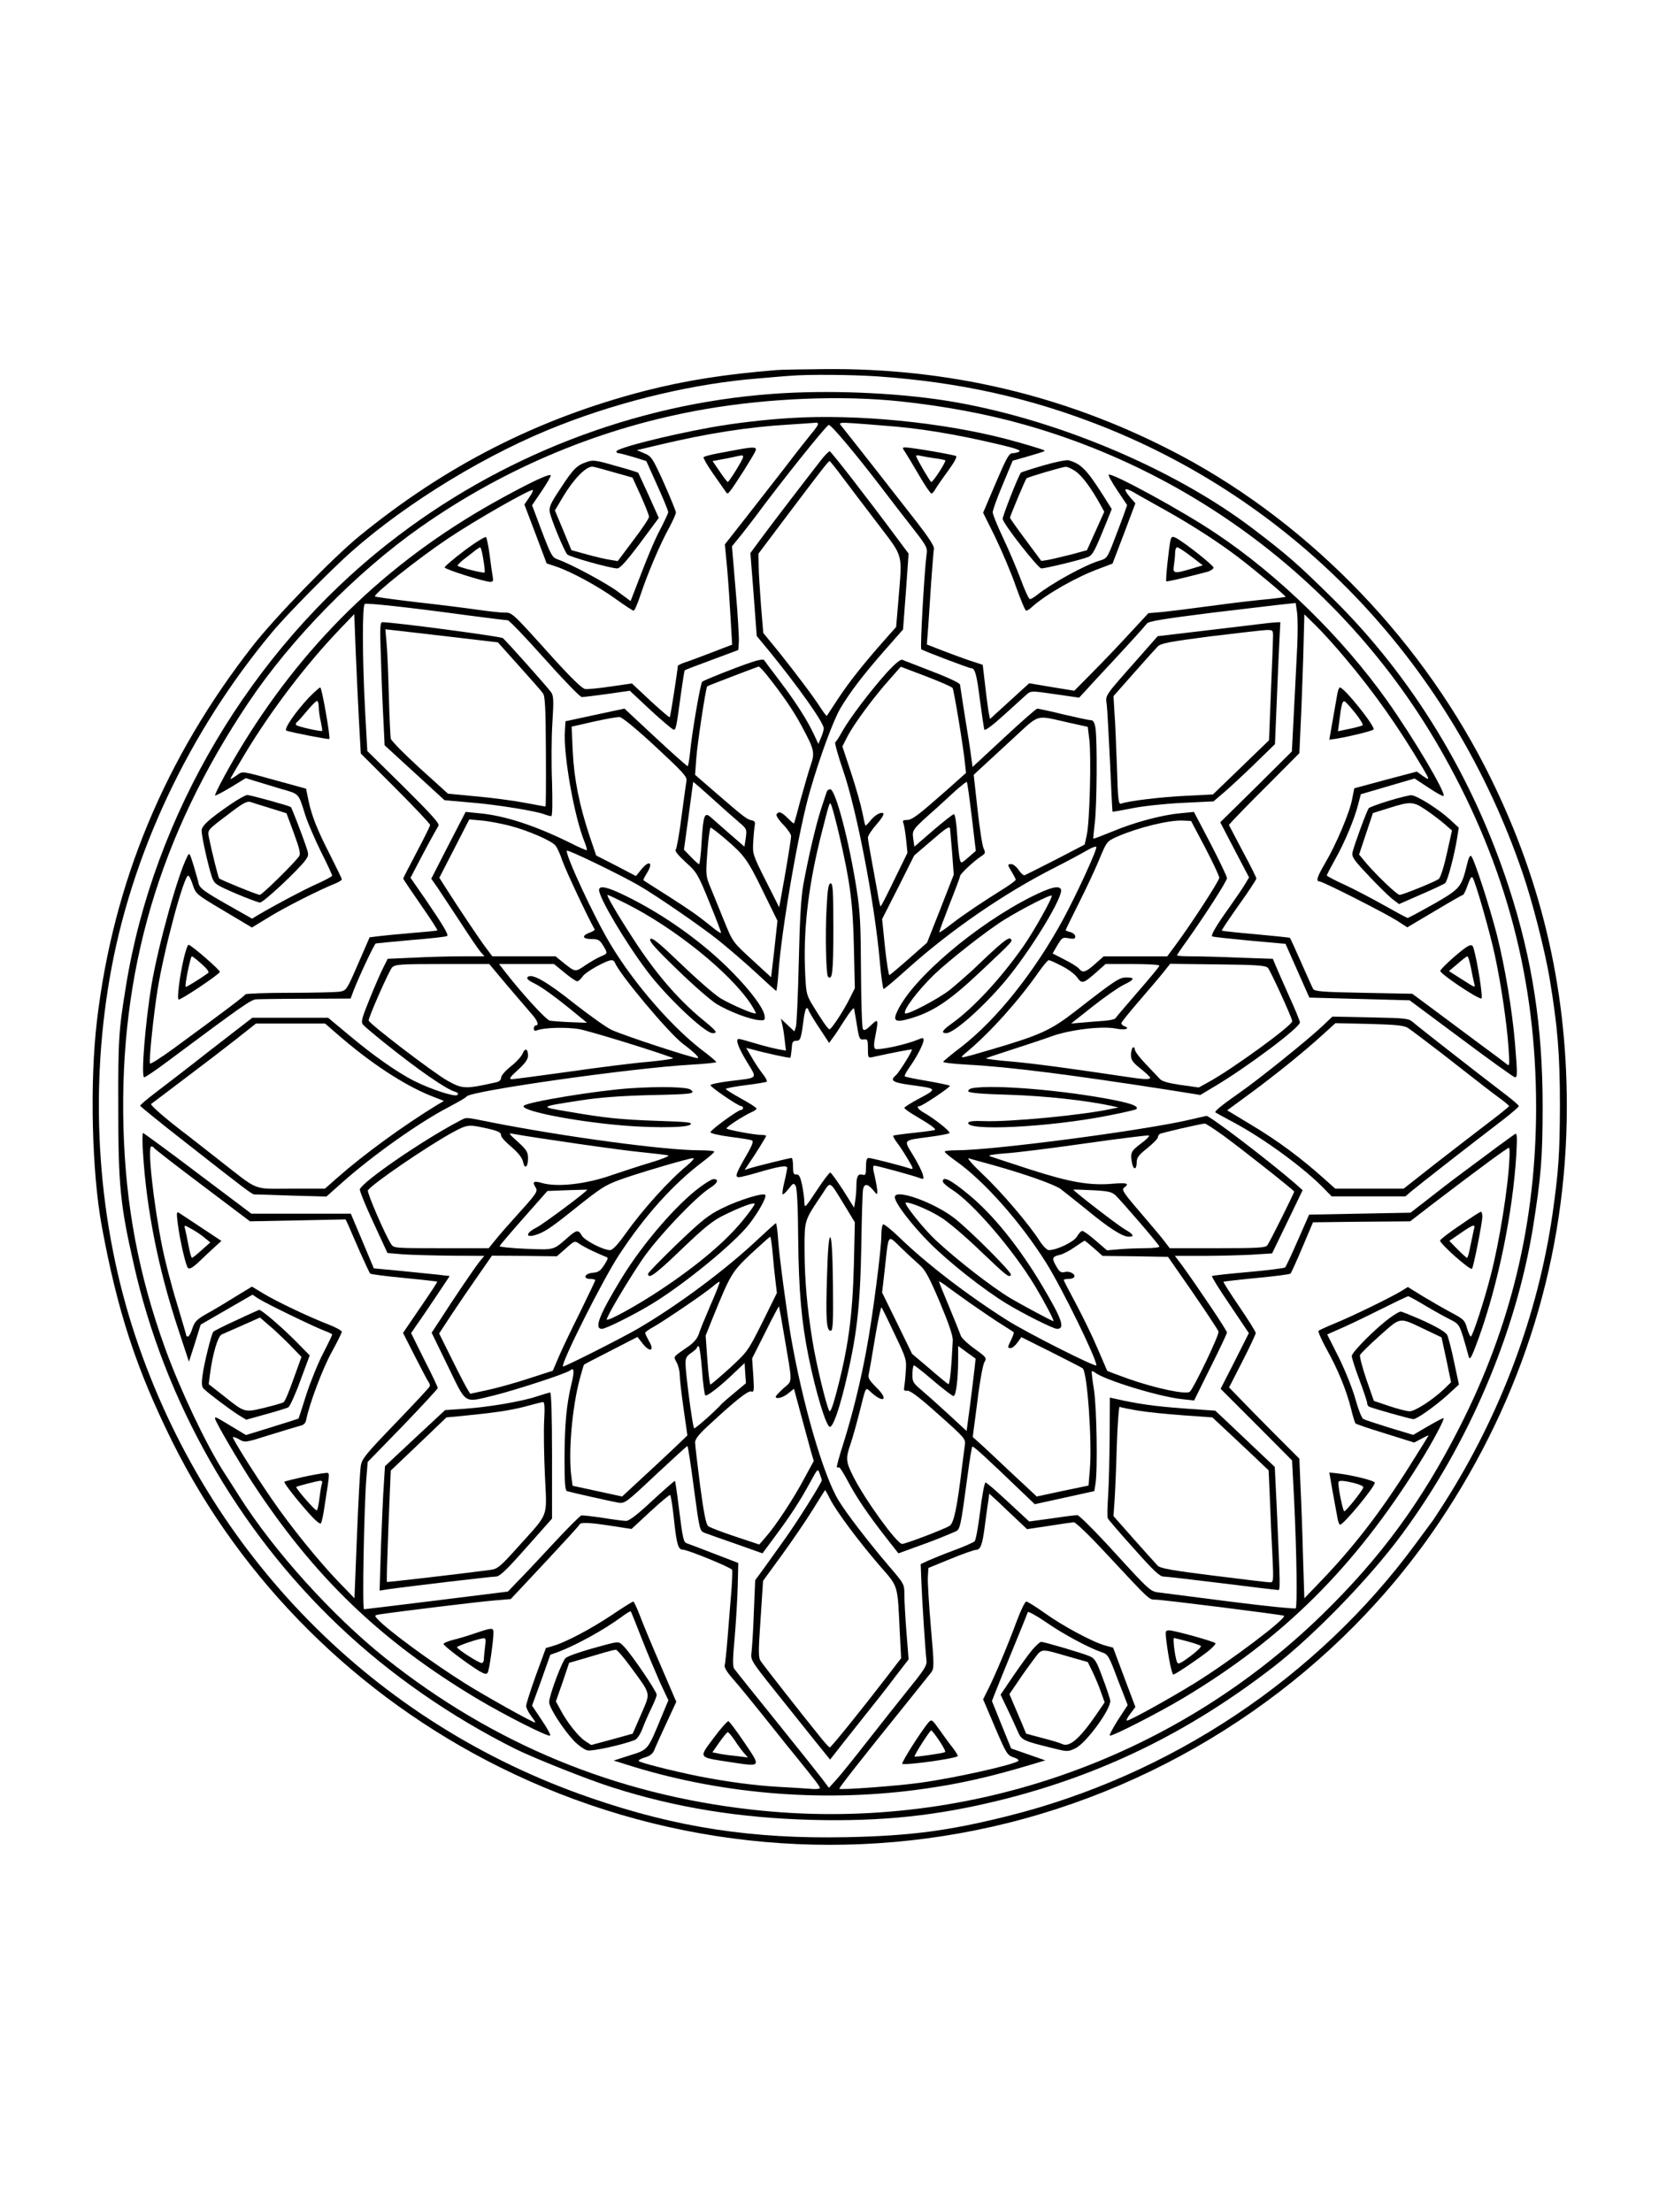 <?xml version="1.0" standalone="no"?>
<!DOCTYPE svg PUBLIC "-//W3C//DTD SVG 20010904//EN"
 "http://www.w3.org/TR/2001/REC-SVG-20010904/DTD/svg10.dtd">
<svg version="1.0" xmlns="http://www.w3.org/2000/svg"
 width="864pt" height="1152pt" viewBox="0 0 864 1152"
 preserveAspectRatio="xMidYMid meet">

<g transform="translate(0,1152) scale(0.1,-0.1)"
fill="#000000" stroke="none">
<path d="M4045 9593 c-270 -22 -474 -54 -685 -108 -558 -144 -1040 -390 -1490
-758 -137 -112 -436 -420 -551 -567 -459 -586 -729 -1234 -814 -1955 -38 -319
-27 -787 25 -1070 82 -445 180 -745 369 -1126 361 -724 962 -1322 1701 -1690
820 -409 1759 -513 2645 -293 918 228 1733 795 2252 1569 437 652 663 1388
663 2165 0 628 -139 1206 -425 1765 -362 705 -956 1304 -1645 1654 -558 285
-1154 424 -1789 419 -119 -1 -234 -3 -256 -5z m525 -33 c428 -30 797 -112
1173 -261 1029 -409 1822 -1252 2188 -2329 49 -143 114 -396 139 -543 42 -253
54 -394 54 -667 -1 -253 -7 -339 -39 -565 -76 -521 -269 -1038 -559 -1495 -33
-52 -64 -99 -69 -105 -4 -5 -42 -57 -85 -115 -513 -698 -1279 -1208 -2132
-1419 -302 -75 -498 -101 -830 -108 -491 -10 -887 50 -1335 205 -1126 387
-1992 1267 -2371 2407 -193 581 -240 1238 -133 1860 110 642 411 1282 848
1805 74 89 309 327 411 417 294 260 717 517 1091 661 329 128 699 215 1024
241 72 6 148 13 170 14 93 8 320 6 455 -3z"/>
<path d="M4025 9469 c-721 -52 -1427 -326 -2001 -777 -718 -563 -1224 -1417
-1368 -2307 -38 -231 -41 -282 -40 -635 0 -400 10 -504 80 -811 160 -716 541
-1386 1070 -1887 264 -251 583 -472 919 -640 100 -49 378 -160 505 -200 332
-106 664 -159 1040 -169 362 -9 648 21 980 103 525 130 984 354 1425 696 208
162 499 461 666 688 346 468 593 1046 683 1600 42 264 50 364 50 630 0 414
-54 765 -175 1137 -188 579 -506 1101 -921 1509 -177 175 -233 224 -413 361
-418 318 -1048 580 -1600 667 -270 42 -615 56 -900 35z m663 -39 c234 -25 451
-66 646 -121 928 -262 1715 -882 2185 -1722 326 -581 481 -1173 481 -1832 0
-596 -130 -1141 -400 -1670 -197 -387 -410 -677 -716 -975 -785 -763 -1873
-1136 -2964 -1014 -713 79 -1348 341 -1911 788 -275 219 -582 558 -764 846
-26 41 -62 98 -80 125 -92 144 -226 426 -304 641 -138 381 -207 744 -218 1154
-22 809 187 1519 650 2210 223 333 564 681 897 915 447 314 950 522 1480 614
335 58 715 73 1018 41z"/>
<path d="M4115 9343 c-134 -8 -293 -27 -415 -49 -231 -42 -490 -108 -490 -125
0 -5 5 -9 11 -9 6 0 41 -9 78 -20 l67 -21 57 -127 c32 -70 57 -132 57 -139 0
-6 -18 -44 -39 -85 -33 -61 -71 -153 -144 -345 l-13 -33 -69 51 c-65 47 -244
143 -311 166 -28 10 -35 23 -82 146 l-51 136 51 75 c28 42 49 78 46 81 -8 8
-88 -28 -242 -112 -574 -311 -1020 -733 -1361 -1288 -66 -107 -145 -253 -145
-267 0 -4 36 15 80 41 l80 49 48 -15 c26 -8 87 -26 135 -41 98 -28 90 -20 127
-137 12 -38 49 -124 81 -189 33 -65 59 -122 59 -126 0 -4 -37 -24 -82 -44 -73
-33 -212 -107 -304 -161 l-31 -19 -136 77 c-111 63 -136 82 -142 104 -3 16
-16 59 -27 97 -20 65 -22 68 -33 45 -49 -95 -150 -459 -185 -663 -34 -203 -56
-486 -39 -486 6 0 61 37 122 83 392 292 432 320 461 323 17 1 135 3 261 3
l231 1 16 43 c30 77 108 242 115 244 5 1 89 9 187 18 99 8 182 17 185 21 8 7
-22 57 -112 189 l-79 114 67 128 c37 70 73 134 78 142 9 10 -31 55 -179 202
l-191 188 -12 218 c-14 269 -15 540 -1 548 10 6 224 -17 548 -61 100 -13 189
-24 196 -24 8 0 94 -90 192 -200 98 -110 185 -200 194 -200 8 0 68 7 132 16
l118 17 109 -102 c60 -55 114 -101 120 -101 11 0 14 14 37 185 9 66 18 122 20
124 2 3 66 27 142 55 l137 51 3 45 c1 25 -6 146 -17 270 l-19 225 52 64 c28
36 60 77 71 92 127 172 366 472 381 476 11 4 141 -151 280 -333 38 -50 106
-139 152 -197 81 -104 83 -108 77 -149 -11 -85 -34 -483 -27 -489 10 -8 249
-99 261 -99 19 0 28 -34 45 -170 10 -74 20 -141 22 -149 3 -8 39 18 102 75 53
48 107 97 119 108 23 19 24 19 148 1 l125 -18 27 29 c14 16 74 81 133 144 129
139 177 193 193 213 9 12 91 25 337 56 179 21 350 42 382 45 l56 6 7 -50 c4
-28 4 -106 1 -173 -3 -67 -11 -218 -17 -336 l-11 -214 -186 -185 -187 -184 75
-144 75 -143 -19 -32 c-10 -18 -48 -73 -83 -123 -69 -96 -97 -145 -90 -152 2
-3 89 -12 193 -22 l189 -17 62 -140 62 -140 261 -7 261 -7 269 -200 c148 -111
274 -201 280 -201 13 0 13 18 0 177 -14 169 -52 398 -94 564 -38 148 -118 395
-134 411 -6 6 -14 -9 -22 -44 -29 -119 -35 -126 -174 -206 -70 -39 -130 -72
-135 -72 -4 0 -58 29 -120 64 -62 35 -155 84 -207 108 -51 23 -94 46 -94 49 0
4 20 42 44 85 49 87 101 211 120 288 l13 50 140 41 140 41 73 -48 c40 -27 75
-46 78 -43 14 14 -155 300 -293 495 -235 331 -566 655 -895 874 -174 117 -542
317 -556 304 -3 -4 17 -40 45 -82 l51 -76 -18 -52 c-11 -29 -34 -92 -53 -140
-32 -83 -35 -87 -74 -98 -78 -24 -249 -118 -325 -179 -14 -11 -30 -21 -36 -21
-6 0 -27 46 -48 103 -21 56 -62 153 -92 216 -30 63 -54 123 -54 133 0 11 23
76 52 144 l52 125 71 20 c98 29 98 29 93 34 -4 4 -121 39 -198 59 -334 87
-780 131 -1125 109z m145 -32 c0 -5 -15 -27 -34 -49 -18 -22 -80 -100 -136
-174 -57 -73 -151 -194 -209 -268 l-106 -135 12 -125 c6 -69 14 -186 18 -261
l8 -136 -104 -40 c-57 -22 -121 -46 -141 -52 -21 -7 -38 -16 -38 -19 -2 -30
-38 -263 -42 -267 -2 -2 -47 36 -101 86 l-96 90 -110 -16 c-61 -9 -121 -15
-134 -13 -15 2 -72 57 -168 163 -218 242 -211 235 -254 235 -21 0 -83 7 -139
15 -55 8 -197 26 -315 39 -117 14 -215 27 -218 30 -11 10 225 198 382 303 142
95 431 260 440 251 3 -2 -6 -20 -20 -40 l-24 -35 58 -153 58 -154 51 -17 c79
-27 219 -103 310 -169 46 -33 87 -60 92 -60 5 0 21 37 36 83 35 106 103 267
149 349 19 36 35 71 35 79 0 8 -28 76 -62 153 -59 130 -65 140 -102 155 l-39
17 114 27 c255 61 471 94 677 106 75 5 140 9 145 10 4 0 7 -3 7 -8z m338 -7
c186 -13 378 -44 616 -101 72 -17 104 -28 95 -34 -8 -5 -24 -9 -36 -9 -18 0
-31 -24 -87 -155 l-66 -155 63 -127 c34 -71 83 -185 107 -255 25 -70 49 -128
54 -128 6 0 19 8 30 19 75 67 229 155 351 200 l69 26 60 157 59 157 -27 31
c-38 45 -32 54 17 27 23 -14 101 -57 172 -97 135 -76 267 -161 370 -239 87
-66 254 -205 250 -209 -1 -2 -65 -10 -141 -17 -77 -8 -204 -24 -284 -35 -80
-11 -177 -23 -217 -27 l-72 -6 -103 -111 c-56 -61 -143 -152 -193 -202 l-90
-91 -117 19 -118 20 -102 -93 -102 -93 -8 39 c-3 22 -12 86 -18 141 l-12 102
-67 22 c-36 12 -101 36 -145 53 l-79 31 7 90 c3 50 11 159 16 241 6 83 12 158
14 168 3 11 -29 60 -83 130 -68 88 -351 449 -404 515 -8 11 4 12 66 8 42 -3
112 -8 155 -12z m-2729 -1529 l10 -179 181 -181 c99 -99 180 -185 180 -191 0
-6 -32 -70 -70 -142 -38 -72 -70 -134 -70 -137 0 -3 41 -64 91 -136 50 -72 89
-132 87 -134 -2 -2 -64 -8 -138 -14 -74 -6 -153 -14 -175 -17 l-40 -5 -60
-138 c-59 -136 -61 -139 -95 -145 -19 -3 -137 -6 -262 -6 -124 0 -228 -4 -230
-8 -3 -8 -109 -88 -378 -285 -63 -46 -117 -80 -119 -75 -6 17 19 257 40 387
35 214 137 591 159 591 5 0 16 -22 24 -48 16 -48 19 -50 162 -135 l146 -87 87
53 c78 49 268 145 349 177 17 7 32 16 32 21 0 4 -27 60 -59 123 -68 133 -98
207 -115 290 l-12 59 -124 34 c-221 61 -204 59 -239 34 -17 -12 -31 -20 -31
-17 0 3 33 60 73 126 138 230 323 473 501 658 l71 74 7 -184 c4 -100 12 -264
17 -363z m5135 320 c152 -180 277 -357 408 -578 35 -60 35 -63 -3 -37 l-30 22
-163 -43 -163 -44 -11 -56 c-12 -68 -84 -238 -141 -334 -42 -72 -49 -95 -29
-95 17 0 338 -163 403 -204 l54 -35 142 84 c78 47 145 85 148 85 4 0 15 23 25
52 13 36 20 47 26 37 17 -30 91 -290 115 -403 33 -154 62 -351 71 -479 7 -99
6 -102 -12 -86 -10 8 -71 54 -134 100 -63 47 -169 126 -235 175 l-120 89 -254
5 c-212 4 -255 7 -262 20 -5 8 -33 71 -63 139 -30 68 -56 125 -58 127 -2 2
-82 10 -178 19 -95 8 -175 17 -177 19 -2 2 38 61 88 132 51 71 92 134 92 139
0 6 -32 70 -72 144 l-71 135 22 25 c13 14 95 99 184 187 l161 162 6 133 c4 74
10 237 14 362 l6 228 59 -58 c33 -32 101 -107 152 -168z"/>
<path d="M3850 9180 c-25 -5 -76 -14 -113 -21 -37 -7 -70 -16 -73 -20 -2 -4
19 -42 48 -83 29 -41 58 -83 65 -93 11 -17 12 -17 27 2 24 30 124 188 131 208
8 19 -8 21 -85 7z m20 -40 c0 -12 -73 -130 -80 -130 -3 1 -22 25 -42 55 l-37
54 37 7 c20 3 53 10 72 14 49 11 50 11 50 0z"/>
<path d="M2419 8653 c-57 -43 -104 -83 -103 -88 1 -10 204 -74 237 -75 15 0
17 5 13 28 -3 15 -10 65 -16 112 -6 47 -15 89 -19 93 -4 4 -55 -27 -112 -70z
m98 -45 c6 -35 9 -66 7 -69 -3 -6 -132 26 -141 35 -2 2 12 17 32 33 20 15 47
36 58 45 12 10 25 17 28 18 3 0 11 -28 16 -62z"/>
<path d="M4715 9164 c10 -15 42 -69 72 -120 30 -52 59 -94 64 -94 4 0 14 10
20 22 7 12 36 55 65 94 32 44 50 75 43 79 -11 7 -232 45 -263 45 -18 0 -18 -1
-1 -26z m150 -30 c28 -3 53 -9 58 -11 7 -4 -63 -113 -73 -113 -5 0 -68 107
-79 134 -2 5 7 6 20 3 13 -3 47 -9 74 -13z"/>
<path d="M6096 8707 c-8 -35 -27 -209 -22 -214 3 -3 74 13 209 48 20 5 37 16
37 23 0 12 -152 132 -196 155 -19 9 -23 7 -28 -12z m107 -84 l61 -47 -60 -18
c-90 -27 -98 -25 -90 20 3 20 6 49 6 65 0 15 5 27 11 27 6 0 38 -21 72 -47z"/>
<path d="M1609 7888 c-71 -76 -134 -167 -117 -173 30 -10 219 -47 223 -43 7 7
-39 268 -47 268 -5 0 -31 -24 -59 -52z m51 -50 c0 -18 5 -53 11 -77 5 -24 8
-45 7 -47 -6 -5 -127 22 -135 30 -4 4 -3 10 2 14 6 4 30 31 54 60 23 28 47 52
52 52 5 0 9 -15 9 -32z"/>
<path d="M957 6528 c-21 -89 -36 -207 -27 -213 9 -5 215 133 215 144 0 11
-150 141 -163 141 -5 0 -16 -33 -25 -72z m93 -28 c29 -25 41 -43 34 -47 -46
-33 -115 -75 -117 -72 -6 8 25 159 32 159 4 0 27 -18 51 -40z"/>
<path d="M6965 7908 c-3 -18 -14 -80 -24 -137 l-18 -103 41 6 c66 11 180 39
189 47 14 11 -152 219 -175 219 -4 0 -10 -15 -13 -32z m93 -101 c25 -31 42
-60 39 -63 -3 -4 -34 -12 -67 -19 l-62 -13 7 52 c10 84 16 107 27 104 6 -2 31
-30 56 -61z"/>
<path d="M7573 6537 c-39 -34 -72 -67 -72 -73 -1 -15 191 -144 214 -144 10 0
-21 196 -41 263 -8 27 -24 20 -101 -46z m87 -54 c6 -32 14 -69 17 -82 7 -27
12 -29 -76 27 l-55 35 45 38 c24 21 47 39 51 39 4 0 12 -26 18 -57z"/>
<path d="M4283 9133 c-51 -65 -266 -344 -322 -421 l-53 -72 17 -216 16 -216
63 -76 c154 -189 286 -375 286 -405 0 -8 -6 -30 -14 -48 l-14 -33 -23 49 c-34
74 -94 168 -179 280 -41 54 -78 103 -81 108 -4 5 -33 0 -67 -12 -86 -29 -246
-93 -255 -101 -9 -8 -54 -268 -63 -367 -4 -40 -10 -73 -13 -73 -3 0 -79 67
-168 150 l-161 150 -154 -33 -153 -33 -3 -50 c-9 -125 50 -453 103 -580 8 -20
13 -39 11 -41 -2 -2 -40 14 -83 36 -181 90 -343 144 -478 156 l-70 7 -90 -174
-89 -174 31 -44 c17 -25 70 -106 119 -180 48 -74 96 -145 107 -157 l20 -23
-115 0 c-63 0 -177 -3 -252 -7 l-137 -6 -23 -46 c-13 -25 -45 -99 -71 -163
-40 -99 -46 -120 -35 -133 7 -9 56 -50 108 -92 178 -143 322 -243 371 -258 15
-4 20 -10 13 -17 -12 -12 -137 29 -225 73 -87 44 -214 133 -340 239 l-108 90
-197 0 -198 0 -216 -167 c-118 -93 -250 -194 -292 -226 -42 -32 -76 -61 -76
-65 1 -4 104 -88 231 -187 321 -252 352 -275 364 -275 5 0 92 -2 192 -6 l183
-5 82 73 c162 144 406 316 555 393 47 25 90 49 93 55 18 29 873 150 1173 166
70 4 127 10 127 13 0 4 -24 24 -52 46 -169 124 -374 359 -500 570 -83 138
-234 463 -226 485 3 8 262 -117 368 -177 90 -51 327 -214 420 -288 52 -42 141
-118 197 -170 56 -52 103 -95 106 -95 2 0 7 42 11 93 16 228 107 754 166 953
51 177 120 362 156 424 48 82 122 179 233 305 l94 107 15 198 14 197 -59 79
c-155 209 -345 454 -352 454 -4 0 -21 -17 -38 -37z m103 -96 c34 -45 116 -154
183 -241 139 -184 130 -150 110 -400 l-12 -141 -56 -63 c-115 -130 -186 -220
-244 -307 -32 -49 -60 -91 -61 -93 -2 -1 -16 17 -31 40 -41 64 -129 180 -219
293 l-81 99 -12 146 c-6 80 -12 173 -12 206 l-1 61 128 170 c183 243 236 312
242 312 3 0 33 -37 66 -82z m-395 -1029 c80 -100 141 -188 183 -267 68 -126
71 -140 47 -209 -11 -33 -34 -113 -52 -178 -17 -65 -32 -120 -34 -122 -1 -2
-16 11 -33 28 -32 32 -47 37 -58 19 -3 -6 12 -30 35 -53 22 -23 41 -50 41 -60
0 -16 -27 -181 -52 -316 l-10 -55 -70 139 c-69 137 -69 140 -65 205 2 36 6 75
8 86 3 13 -2 21 -16 23 -25 5 -42 18 -183 140 l-112 97 6 83 c4 70 50 372 57
378 3 3 262 102 268 103 3 1 21 -18 40 -41z m-577 -376 c147 -137 165 -156
161 -180 -3 -15 -14 -99 -26 -187 -11 -88 -25 -164 -30 -170 -6 -6 14 -30 52
-65 58 -52 64 -62 124 -210 35 -85 62 -156 60 -158 -2 -3 -26 13 -52 35 -71
57 -106 82 -233 163 -63 40 -117 74 -119 76 -2 2 7 19 19 39 33 53 12 68 -28
20 l-30 -37 -103 54 -104 53 -34 100 c-54 163 -81 297 -88 440 l-6 131 114 26
c63 14 124 25 136 24 12 0 89 -63 187 -154z m434 -393 c41 -35 42 -37 36 -82
l-7 -46 -76 66 c-42 37 -86 76 -99 87 -33 29 -39 13 -48 -126 -3 -65 -10 -118
-13 -118 -4 0 -23 17 -43 38 l-36 37 24 175 c13 96 24 177 24 178 0 2 44 -36
98 -85 53 -48 116 -104 140 -124z m-1193 -19 c95 -25 213 -76 237 -102 9 -10
26 -47 37 -81 16 -46 130 -290 168 -357 2 -3 -10 -11 -27 -17 -42 -16 -37 -33
10 -33 35 0 43 -5 60 -32 26 -43 26 -43 -12 -59 -17 -7 -53 -28 -80 -46 -52
-36 -52 -36 -114 14 l-41 33 -164 0 -165 0 -36 48 c-35 47 -144 210 -207 309
l-33 52 78 152 78 152 65 -6 c36 -3 102 -16 146 -27z m1123 -69 c99 -85 116
-108 197 -275 l74 -151 -16 -147 -17 -147 -85 78 c-117 107 -114 103 -160 216
-22 55 -53 130 -68 167 -28 67 -28 69 -19 193 5 69 13 125 17 125 5 0 39 -27
77 -59z m-575 -645 c23 -59 280 -366 353 -421 59 -44 90 -75 77 -75 -27 0
-386 118 -448 147 -27 13 -115 75 -195 138 -146 116 -221 158 -242 137 -7 -7
2 -17 33 -32 44 -22 114 -73 220 -160 l56 -46 -86 3 c-47 2 -96 6 -108 8 -19
5 -135 130 -226 246 l-38 49 143 0 143 0 55 -45 c30 -25 60 -45 66 -45 7 0 19
12 29 26 15 23 124 84 151 84 7 0 14 -6 17 -14z m-557 -123 c55 -64 111 -130
126 -147 28 -32 36 -56 18 -56 -5 0 -10 -7 -10 -16 0 -11 5 -14 18 -9 34 14
151 17 218 6 54 -10 387 -112 488 -150 10 -4 -43 -12 -123 -20 -78 -6 -266
-30 -419 -52 -152 -21 -286 -39 -297 -39 -16 1 -9 11 33 49 37 34 52 55 52 74
0 37 -16 42 -29 9 -7 -15 -34 -45 -62 -66 -27 -22 -49 -47 -49 -57 0 -11 -9
-21 -22 -24 -164 -37 -178 -37 -257 7 -72 40 -411 299 -411 314 0 19 107 261
122 276 16 16 40 18 262 18 l244 0 98 -117z m-892 -246 c173 -151 346 -265
489 -323 l69 -27 -34 -20 c-177 -108 -384 -259 -519 -378 l-67 -59 -177 0
c-204 0 -161 -17 -375 150 -74 58 -147 115 -161 126 -104 78 -198 159 -192
165 5 3 83 63 176 133 92 69 213 162 269 206 l101 80 180 0 180 0 61 -53z"/>
<path d="M3055 9114 c-51 -17 -70 -36 -137 -139 -50 -75 -59 -95 -55 -121 6
-36 75 -203 91 -221 12 -13 226 -73 261 -73 14 0 49 39 118 131 l98 132 -52
116 c-30 64 -54 118 -55 119 -2 2 -54 19 -118 36 -103 30 -118 32 -151 20z
m140 -53 l99 -28 43 -94 c23 -52 43 -101 43 -110 0 -9 -37 -64 -82 -123 l-81
-108 -41 7 c-23 3 -77 16 -120 28 l-80 22 -43 104 -43 103 41 69 c56 94 118
158 154 159 6 0 55 -13 110 -29z"/>
<path d="M5433 9096 c-62 -18 -114 -35 -116 -37 -14 -18 -98 -231 -95 -242 7
-31 184 -256 201 -257 22 0 213 46 245 60 23 10 35 34 93 177 l29 72 -46 73
c-84 132 -115 164 -179 181 -11 3 -71 -9 -132 -27z m168 -30 c35 -24 80 -85
128 -171 l22 -40 -45 -100 -45 -100 -80 -22 c-45 -11 -98 -24 -119 -28 l-39
-6 -81 109 c-45 60 -82 113 -82 116 0 8 80 199 86 205 5 6 187 60 204 60 9 1
32 -10 51 -23z"/>
<path d="M1984 8088 c3 -106 9 -251 13 -321 l6 -128 156 -143 156 -143 136
-12 c136 -11 339 -44 386 -62 13 -5 29 -9 34 -9 6 0 7 67 4 178 -4 97 -3 237
2 311 7 110 6 137 -6 155 -18 26 -232 266 -252 283 -12 9 -569 83 -628 83 -12
0 -13 -31 -7 -192z m370 115 l239 -28 111 -124 c61 -68 117 -131 124 -142 11
-14 14 -83 15 -304 1 -157 0 -285 -2 -285 -2 0 -52 9 -110 20 -58 11 -172 26
-252 33 l-146 14 -147 133 c-80 73 -148 142 -151 154 -2 11 -7 113 -10 226 -3
113 -8 236 -12 274 l-6 69 54 -6 c30 -3 161 -19 293 -34z"/>
<path d="M6550 8269 c-36 -4 -168 -20 -293 -35 l-228 -27 -102 -116 c-178
-201 -170 -189 -163 -241 3 -25 10 -160 17 -300 6 -140 12 -256 13 -257 1 -1
47 7 102 18 54 11 172 24 261 28 l163 8 42 36 c24 19 96 86 161 148 l117 114
10 240 c5 132 12 275 14 318 l4 77 -26 -1 c-15 -1 -56 -5 -92 -10z m80 -61 c0
-18 -5 -148 -11 -288 l-10 -255 -146 -141 -146 -141 -138 -7 c-130 -6 -305
-27 -340 -41 -14 -5 -17 17 -22 192 -4 109 -9 236 -13 283 l-5 85 106 120 c58
66 115 129 125 139 16 16 63 25 272 52 139 17 270 32 291 33 35 1 37 0 37 -31z"/>
<path d="M4617 8016 c-84 -94 -188 -231 -229 -302 -16 -30 -33 -56 -38 -59 -4
-3 14 -69 41 -147 72 -210 165 -696 191 -995 7 -79 16 -143 20 -143 4 0 58 45
120 101 229 206 510 399 773 532 61 31 134 70 163 87 28 17 52 25 52 19 0 -22
-101 -242 -171 -372 -149 -276 -348 -526 -533 -669 -50 -38 -92 -73 -94 -77
-1 -5 55 -11 125 -15 212 -11 531 -51 1051 -132 l163 -26 72 43 c169 100 447
308 447 335 0 7 -25 68 -56 136 -30 68 -62 139 -70 159 l-15 36 -172 6 c-95 4
-207 7 -249 7 -43 0 -78 2 -78 5 0 3 23 38 52 77 97 137 208 310 208 325 0 9
-39 90 -86 181 l-86 164 -71 -7 c-98 -9 -243 -48 -356 -96 -52 -21 -96 -38
-97 -36 -1 1 2 36 7 77 12 85 14 440 4 500 -5 29 -12 40 -25 40 -10 0 -74 14
-143 30 -69 17 -130 30 -135 30 -5 0 -83 -68 -173 -152 l-164 -152 -8 59 c-4
33 -19 128 -33 212 -13 83 -24 154 -24 157 0 9 -59 37 -175 81 -60 24 -117 45
-125 49 -10 4 -36 -17 -83 -68z m344 -79 c7 -10 55 -300 64 -387 l6 -55 -101
-90 c-150 -132 -180 -155 -207 -155 -20 0 -24 -4 -18 -17 4 -10 10 -49 14 -86
l7 -68 -68 -139 c-37 -77 -69 -140 -72 -140 -2 0 -10 33 -16 73 -7 39 -21 116
-31 170 -10 54 -19 106 -19 115 0 10 20 41 45 69 25 28 41 54 35 58 -14 8 -45
-10 -69 -41 -12 -15 -23 -25 -24 -23 -2 2 -9 33 -16 69 -7 36 -33 128 -58 204
l-46 139 28 55 c34 64 133 199 217 293 l59 67 132 -50 c73 -28 135 -55 138
-61z m609 -181 l95 -21 8 -65 c11 -85 2 -431 -13 -497 l-11 -51 -152 -79 c-84
-43 -156 -79 -162 -81 -5 -1 -19 11 -30 28 -11 16 -28 30 -37 30 -23 0 -22 -2
2 -42 11 -18 20 -36 20 -39 0 -4 -24 -22 -52 -40 -120 -75 -217 -140 -278
-187 -36 -28 -66 -49 -68 -47 -2 2 22 66 52 143 31 78 56 145 56 150 0 11 73
79 110 103 22 14 23 19 13 40 -7 13 -21 105 -32 204 l-20 180 32 30 c18 17 92
85 166 153 152 139 117 129 301 88z m-509 -490 l21 -177 -38 -33 c-38 -33 -39
-34 -45 -12 -4 13 -10 71 -14 129 -4 62 -11 107 -17 107 -6 0 -54 -38 -108
-84 l-98 -85 -6 42 c-6 46 -7 45 125 162 24 22 68 62 97 89 30 26 55 46 57 44
3 -2 14 -84 26 -182z m1216 -161 c40 -77 73 -147 73 -156 0 -15 -146 -241
-231 -355 l-40 -54 -165 0 -166 0 -45 -40 c-50 -44 -64 -48 -84 -24 -7 9 -41
30 -75 47 l-62 32 25 43 c24 40 27 42 59 36 27 -5 34 -3 34 10 0 8 -11 18 -25
22 -14 3 -25 8 -25 10 0 3 31 66 69 142 38 75 86 178 107 229 38 92 39 92 94
117 106 46 266 86 339 83 l44 -2 74 -140z m-1318 -30 l8 -110 -69 -177 -70
-177 -94 -83 c-52 -46 -98 -84 -102 -86 -4 -1 -14 64 -23 145 l-15 147 84 165
83 166 92 79 c75 65 92 76 95 60 1 -10 6 -68 11 -129z m570 -585 c33 -16 69
-43 81 -60 25 -35 31 -33 102 29 l46 41 142 0 c84 0 140 -4 138 -9 -1 -6 -52
-67 -113 -137 -60 -70 -113 -131 -116 -137 -4 -5 -31 -11 -60 -13 -30 -2 -80
-6 -112 -9 l-59 -5 114 90 c62 49 134 99 161 112 56 27 60 38 13 38 -36 0 -58
-14 -267 -177 -128 -99 -181 -123 -439 -199 -175 -51 -171 -51 -120 -8 119
100 266 264 370 413 24 34 47 61 52 61 5 0 35 -13 67 -30z m1074 -10 c14 -15
127 -263 127 -278 0 -22 -310 -248 -436 -317 l-51 -28 -93 13 c-62 9 -99 19
-109 31 -9 9 -42 44 -73 77 -32 33 -58 67 -58 77 0 9 -4 13 -10 10 -5 -3 -10
-21 -10 -38 0 -27 9 -39 50 -72 28 -22 50 -43 50 -47 0 -11 -32 -10 -141 7
-289 43 -458 66 -581 77 -76 6 -135 14 -133 17 3 2 65 23 137 46 73 24 166 54
206 69 95 34 261 54 332 40 48 -10 80 -1 46 12 -9 3 -16 10 -16 16 0 5 42 57
93 116 51 59 108 126 127 150 l34 43 248 -3 c204 -2 250 -6 261 -18z"/>
<path d="M4306 7398 c-3 -7 -15 -47 -29 -88 -26 -79 -65 -243 -93 -395 -12
-63 -19 -183 -24 -405 -4 -173 -11 -325 -15 -338 l-8 -23 -35 33 -35 33 7 -30
c4 -16 10 -54 13 -83 l6 -53 -39 7 c-22 4 -75 17 -118 30 -44 13 -83 24 -88
24 -19 0 -5 -42 41 -118 56 -93 65 -83 -91 -102 -54 -7 -98 -16 -98 -21 0 -10
145 -109 160 -109 5 0 10 -4 10 -10 0 -5 -5 -10 -11 -10 -16 0 -158 -104 -159
-116 0 -6 43 -16 103 -24 56 -7 107 -15 114 -19 8 -4 0 -27 -29 -76 -56 -97
-62 -115 -40 -115 10 0 54 11 98 24 113 33 154 40 154 24 -1 -7 -7 -40 -15
-73 -8 -32 -12 -61 -9 -64 3 -3 17 10 31 28 24 31 27 32 37 15 7 -12 12 -113
13 -279 3 -269 17 -427 54 -610 38 -187 92 -365 111 -365 16 0 45 80 77 210
64 262 81 412 87 745 2 143 6 270 9 283 7 30 24 28 52 -5 20 -25 22 -26 22 -8
0 11 -6 46 -13 78 -11 44 -11 57 -2 57 13 0 208 -53 240 -66 17 -6 18 -4 12
20 -4 15 -26 60 -50 99 -51 84 -57 78 87 97 53 7 100 16 102 20 5 8 -76 73
-132 105 -32 18 -43 35 -24 35 14 0 164 101 158 106 -3 3 -56 14 -118 25 -61
10 -114 21 -117 24 -3 3 8 24 25 48 37 52 73 121 73 141 0 13 -4 13 -33 1 -62
-26 -209 -57 -220 -46 -7 7 -6 29 2 67 17 88 15 92 -23 55 -26 -25 -36 -30
-42 -19 -5 7 -9 141 -10 298 -1 239 -4 308 -22 425 -40 258 -111 525 -138 525
-8 0 -16 -6 -18 -12z m65 -228 c56 -241 71 -351 76 -581 l5 -215 -27 -54 c-33
-66 -95 -160 -105 -160 -8 0 -44 53 -93 134 -28 49 -30 57 -35 192 -7 215 22
444 89 704 43 168 40 159 51 130 5 -14 23 -81 39 -150z m92 -990 c11 -69 14
-75 35 -73 20 3 22 -1 22 -47 0 -47 1 -50 23 -45 99 22 203 42 206 40 5 -5
-66 -120 -84 -135 -32 -27 -16 -37 77 -50 140 -19 141 -19 48 -69 -44 -23 -80
-46 -80 -50 0 -5 28 -25 63 -45 74 -44 102 -64 96 -70 -2 -2 -51 -9 -108 -15
-58 -6 -107 -13 -109 -15 -2 -3 7 -20 21 -38 14 -18 39 -57 56 -86 29 -49 30
-53 10 -47 -52 17 -202 55 -215 55 -10 0 -14 -13 -14 -46 0 -41 -2 -46 -19
-41 -23 6 -31 -10 -31 -61 0 -20 -3 -54 -6 -74 l-6 -37 -57 91 c-32 49 -62 91
-67 92 -5 0 -37 -42 -71 -94 -61 -92 -63 -94 -64 -60 0 19 -6 60 -12 90 -9 42
-16 55 -29 54 -15 -2 -18 6 -18 42 0 24 -3 44 -8 44 -9 0 -188 -44 -221 -55
l-23 -7 19 28 c38 55 93 144 93 149 0 3 -12 5 -27 5 -33 0 -172 26 -179 33 -6
6 85 65 129 85 15 6 27 15 27 19 0 5 -36 28 -80 52 -44 24 -80 47 -80 50 0 4
46 13 103 20 56 7 105 15 110 18 4 2 -5 21 -21 41 -16 20 -42 59 -57 86 l-29
49 25 -6 c79 -22 201 -48 205 -45 2 3 5 24 7 46 2 35 5 42 23 42 23 0 26 9 40
118 4 28 10 52 15 52 5 0 9 -4 9 -8 0 -5 24 -46 54 -91 l54 -82 18 25 c11 13
39 57 64 96 25 39 46 66 48 58 1 -7 8 -47 15 -88z m-62 -941 l51 -84 -5 -220
c-7 -272 -30 -439 -94 -678 -16 -61 -29 -93 -34 -85 -16 29 -69 248 -88 368
-28 172 -41 321 -41 479 0 149 -1 145 93 284 45 68 33 74 118 -64z"/>
<path d="M4305 6794 c-8 -131 -3 -349 7 -360 23 -22 28 22 28 247 0 198 -2
239 -14 239 -11 0 -16 -28 -21 -126z"/>
<path d="M4307 4873 c-7 -222 -3 -283 19 -283 12 0 14 41 12 242 -2 163 -7
243 -14 245 -7 2 -13 -61 -17 -204z"/>
<path d="M1203 7333 c-114 -78 -153 -113 -153 -139 0 -30 35 -186 53 -239 13
-38 19 -42 123 -87 60 -26 118 -47 128 -48 18 0 198 168 237 221 18 26 18 28
0 80 -17 50 -71 191 -76 196 -4 6 -211 63 -227 63 -9 0 -47 -21 -85 -47z m206
-22 l83 -26 39 -105 c30 -83 36 -107 26 -120 -34 -45 -193 -200 -204 -200 -13
0 -202 77 -212 86 -4 4 -37 135 -51 204 -10 51 -18 41 114 141 60 46 83 58
100 53 11 -4 59 -19 105 -33z"/>
<path d="M7230 7349 c-52 -16 -97 -33 -101 -37 -10 -10 -78 -197 -85 -230 -5
-24 6 -40 81 -119 47 -51 103 -105 123 -122 l38 -29 114 50 c63 27 120 54 126
59 13 10 49 149 63 237 l8 52 -43 40 c-63 58 -178 130 -206 129 -13 -1 -66
-14 -118 -30z m198 -48 c31 -21 74 -54 95 -72 l39 -34 -27 -120 c-15 -69 -33
-125 -42 -132 -17 -14 -188 -83 -204 -83 -13 0 -118 100 -171 162 l-40 48 36
108 36 108 83 26 c113 36 128 35 195 -11z"/>
<path d="M3120 6885 c0 -41 139 -275 251 -423 100 -133 300 -322 340 -322 30
0 22 10 -56 74 -127 105 -244 242 -357 417 -84 129 -142 229 -134 229 4 0 48
-21 98 -46 252 -127 539 -358 648 -522 16 -25 28 -47 26 -49 -7 -7 -123 43
-183 78 -31 19 -123 99 -205 178 -116 111 -152 141 -161 131 -9 -9 22 -45 139
-158 83 -81 176 -162 207 -181 66 -39 168 -78 217 -83 32 -3 35 -1 32 22 -5
39 -69 126 -167 226 -150 154 -357 302 -559 400 -94 46 -136 55 -136 29z"/>
<path d="M5373 6851 c-289 -145 -619 -425 -699 -595 -26 -53 -11 -62 62 -41
122 35 207 91 372 247 173 163 167 157 155 169 -11 11 -50 -21 -198 -163 -34
-31 -88 -78 -120 -104 -61 -47 -221 -131 -231 -121 -14 13 64 117 150 201 78
75 277 231 364 285 97 60 242 134 249 127 8 -7 -98 -195 -151 -269 -119 -168
-258 -317 -368 -396 -51 -36 -59 -51 -30 -51 40 0 191 134 305 269 135 161
311 450 292 481 -12 20 -55 9 -152 -39z"/>
<path d="M6882 6172 c-76 -71 -328 -274 -426 -342 -97 -68 -132 -97 -126 -103
3 -2 46 -26 95 -52 162 -87 372 -241 475 -349 l35 -36 192 0 192 0 33 28 c32
27 303 239 476 371 45 35 82 67 82 71 0 4 -26 27 -57 51 -138 105 -470 364
-493 385 -24 21 -34 22 -223 26 l-198 4 -57 -54z m452 -6 c14 -9 92 -68 174
-131 238 -186 255 -199 304 -235 26 -19 47 -37 47 -40 0 -3 -47 -41 -105 -85
-58 -44 -182 -140 -275 -212 l-169 -133 -178 0 -178 0 -66 59 c-117 104 -233
190 -366 270 l-131 79 124 91 c138 102 277 215 375 304 l65 59 177 -4 c143 -4
181 -8 202 -22z"/>
<path d="M3285 5853 c-172 -11 -537 -71 -557 -91 -22 -22 204 -71 452 -97 175
-19 390 -20 414 -2 16 12 -8 15 -165 20 -201 7 -277 15 -474 49 -149 25 -149
24 70 58 96 15 206 23 350 27 233 5 250 7 221 29 -19 14 -160 17 -311 7z"/>
<path d="M5062 5853 c-13 -3 -21 -10 -19 -16 2 -8 67 -14 213 -18 187 -6 399
-29 533 -58 l36 -8 -30 -6 c-145 -33 -541 -71 -675 -65 -47 2 -74 -1 -77 -8
-16 -46 421 -24 725 36 79 15 146 31 150 34 13 14 -20 28 -109 46 -258 52
-636 84 -747 63z"/>
<path d="M6195 5689 c-246 -57 -1023 -159 -1212 -159 -35 0 -63 -3 -63 -7 0
-5 26 -26 57 -48 149 -105 339 -320 472 -532 83 -133 261 -497 261 -533 0 -13
-359 168 -465 235 -207 131 -421 295 -564 434 -41 39 -77 68 -82 65 -5 -3 -9
-29 -9 -58 0 -70 -44 -414 -76 -586 -31 -171 -75 -349 -123 -501 -21 -65 -36
-120 -32 -120 3 -1 9 -1 12 -1 3 1 23 -31 44 -70 44 -84 106 -175 198 -293
l66 -84 93 34 c85 30 122 45 200 78 29 12 29 11 68 300 10 77 21 141 24 144 4
5 77 -62 263 -241 l62 -59 155 34 155 34 6 36 c12 70 7 402 -8 494 -8 50 -13
92 -11 94 2 2 9 -1 16 -6 49 -39 336 -127 454 -139 l63 -7 85 172 c47 94 86
176 86 182 0 11 -151 235 -232 347 l-39 52 143 0 c79 0 193 3 253 6 l110 7 80
165 79 164 -39 35 c-145 125 -446 354 -462 352 -4 -1 -44 -10 -88 -20z m174
-81 c85 -61 371 -287 371 -293 0 -8 -129 -267 -140 -280 -10 -13 -52 -15 -260
-15 l-248 0 -26 34 c-14 19 -71 87 -127 152 -88 102 -99 119 -85 129 30 22 16
27 -56 21 -120 -11 -225 7 -433 74 -104 34 -199 65 -210 69 -12 5 17 10 80 15
55 3 243 27 419 52 175 25 323 43 329 41 6 -2 -12 -21 -41 -42 -53 -40 -57
-49 -46 -104 8 -37 24 -31 24 8 0 23 12 38 55 72 30 24 54 49 55 56 0 6 5 15
10 18 9 6 209 52 234 54 5 1 48 -27 95 -61z m-1194 -156 c166 -47 311 -98 348
-123 17 -13 79 -62 137 -109 116 -96 186 -140 218 -140 33 0 26 12 -21 39 -35
20 -267 199 -267 206 0 1 44 0 98 -3 81 -4 101 -8 121 -26 28 -26 225 -254
229 -267 2 -5 -32 -9 -76 -9 -43 0 -106 -3 -138 -6 l-59 -5 -58 50 c-32 28
-64 51 -70 51 -7 0 -19 -13 -28 -29 -16 -28 -105 -71 -147 -71 -9 0 -30 21
-47 47 -53 84 -199 256 -296 347 -52 49 -85 87 -74 84 11 -3 70 -20 130 -36z
m-385 -520 c28 -24 50 -64 105 -194 46 -110 68 -174 67 -198 -7 -142 -15 -230
-23 -228 -4 2 -49 38 -98 81 l-91 77 -78 160 -78 159 14 123 c21 190 13 179
85 110 34 -33 78 -73 97 -90z m907 88 l45 -40 170 -2 171 -3 45 -65 c102 -145
213 -310 218 -324 6 -14 -125 -287 -149 -313 -17 -17 -174 16 -318 66 -61 22
-112 41 -113 43 -1 2 -23 54 -50 116 -26 62 -77 166 -112 232 -35 65 -64 121
-64 124 0 4 11 6 24 6 14 0 27 4 30 9 10 15 -23 34 -48 27 -20 -5 -28 0 -45
30 -24 41 -22 50 17 59 16 3 51 21 78 40 27 19 51 34 52 34 2 1 24 -17 49 -39z
m-642 -288 c61 -42 135 -93 165 -111 30 -19 57 -36 59 -38 3 -2 -3 -19 -12
-38 -21 -43 -21 -45 -3 -45 8 0 24 13 35 29 l20 28 158 -79 c87 -44 160 -81
162 -84 24 -23 49 -381 37 -524 l-7 -86 -135 -28 -135 -29 -37 35 c-20 18 -73
68 -117 109 -44 42 -102 96 -129 121 l-50 45 24 184 c12 101 29 194 37 206 13
22 10 25 -52 70 -35 25 -68 56 -71 67 -4 12 -31 79 -60 149 -30 71 -54 131
-54 134 0 2 12 -5 28 -16 15 -12 77 -56 137 -99z m-396 -159 c61 -127 63 -134
58 -195 -2 -35 -6 -72 -8 -83 -3 -15 1 -19 16 -17 15 2 65 -36 163 -124 135
-120 142 -128 137 -158 -2 -17 -9 -69 -15 -116 -26 -215 -42 -291 -65 -306
-27 -17 -229 -94 -247 -94 -27 1 -191 227 -252 347 -42 83 -43 97 -15 178 11
33 31 105 45 160 35 140 31 131 57 108 69 -64 98 -43 31 22 -36 36 -45 51 -40
68 3 12 18 97 33 189 15 92 31 164 34 160 3 -4 34 -66 68 -139z m416 -183 c-3
-30 -14 -115 -23 -188 l-18 -134 -94 87 c-52 48 -116 105 -142 127 -44 37 -47
44 -46 84 0 24 4 44 8 44 4 0 50 -36 101 -80 52 -44 99 -80 105 -80 13 0 24
90 24 192 l0 69 45 -33 46 -33 -6 -55z"/>
<path d="M2395 5684 c-193 -101 -504 -315 -521 -357 -2 -7 29 -84 70 -172 l74
-160 83 -7 c46 -3 160 -6 252 -7 l169 -1 -24 -29 c-24 -30 -133 -190 -206
-304 l-44 -67 85 -175 c99 -203 79 -190 242 -151 112 28 373 113 393 129 22
18 25 -1 8 -70 -26 -109 -35 -207 -36 -386 0 -126 3 -169 13 -172 23 -7 232
-54 267 -60 34 -5 40 -1 195 145 88 82 162 150 165 150 3 0 18 -99 34 -221 29
-216 30 -221 55 -231 14 -5 88 -32 164 -58 l138 -49 68 92 c81 109 128 182
181 279 39 72 39 72 49 44 6 -15 11 -31 11 -34 0 -13 -133 -224 -193 -307 -31
-44 -79 -110 -105 -147 l-49 -67 -7 -166 c-3 -91 -9 -184 -12 -208 -5 -41 -4
-44 118 -197 68 -85 161 -202 207 -259 l84 -104 19 24 c10 13 37 47 58 74 22
28 74 93 115 145 42 52 108 136 146 187 l71 92 -11 139 c-6 76 -11 164 -11
195 0 58 0 58 -79 150 -113 133 -222 275 -264 344 -79 130 -187 502 -248 853
-23 137 -60 414 -66 498 -3 50 -9 92 -12 92 -3 0 -44 -37 -91 -81 -168 -159
-419 -346 -628 -468 -86 -50 -385 -201 -390 -197 -13 13 207 452 292 581 132
202 282 369 433 483 34 26 63 50 63 55 0 4 -36 7 -79 7 -179 0 -698 70 -1080
145 -145 29 -128 28 -166 9z m131 -38 c69 -15 84 -22 84 -40 0 -8 24 -34 54
-59 36 -31 55 -56 60 -77 8 -41 26 -29 26 18 0 32 -7 44 -52 85 -51 46 -52 48
-23 42 123 -22 566 -86 667 -95 67 -7 130 -14 138 -17 8 -3 -34 -20 -95 -38
-60 -18 -148 -47 -195 -63 -134 -48 -288 -66 -369 -42 -41 12 -50 6 -33 -21
15 -23 11 -29 -101 -153 -40 -44 -88 -99 -107 -123 l-35 -43 -247 0 c-246 0
-248 0 -262 23 -31 48 -126 268 -120 278 19 32 308 229 439 301 78 42 84 43
171 24z m1054 -194 c-97 -80 -230 -227 -325 -360 -39 -55 -65 -82 -78 -82 -35
0 -134 51 -147 76 -18 32 -28 30 -75 -12 -74 -65 -67 -63 -218 -57 -76 3 -136
10 -135 14 2 5 58 71 126 148 l123 139 102 4 c56 2 103 3 105 3 7 -4 -229
-180 -265 -198 -49 -24 -59 -51 -15 -41 49 12 85 35 202 129 152 121 167 131
247 161 77 29 360 113 383 113 8 0 -5 -16 -30 -37z m444 -459 c4 -49 11 -115
15 -147 l7 -59 -75 -152 c-75 -150 -78 -154 -170 -239 -52 -47 -98 -86 -101
-86 -4 0 -11 57 -16 128 l-9 127 36 90 c94 231 100 241 200 336 52 48 97 88
100 89 3 0 9 -39 13 -87z m-939 13 c28 -13 58 -26 68 -30 16 -5 16 -8 -6 -43
-20 -31 -31 -39 -61 -41 -42 -4 -52 -32 -11 -32 14 0 25 -3 25 -7 0 -3 -35
-76 -77 -162 -43 -86 -93 -190 -111 -232 l-33 -77 -127 -41 c-70 -23 -167 -50
-215 -60 l-88 -19 -13 21 c-8 12 -45 83 -82 158 l-67 135 69 105 c38 57 100
148 138 202 l68 98 169 -1 169 -2 47 41 c43 39 47 40 67 26 12 -9 44 -26 71
-39z m615 -283 c-28 -65 -56 -133 -61 -151 -7 -21 -25 -43 -52 -62 -87 -61
-80 -51 -63 -85 9 -16 16 -46 16 -65 0 -19 9 -98 20 -175 l20 -140 -87 -83
c-49 -46 -125 -117 -171 -159 l-82 -76 -129 28 -129 28 -6 45 c-17 124 3 359
43 510 11 41 21 75 23 76 2 2 65 35 140 73 l138 71 28 -36 c38 -47 62 -36 32
14 -11 20 -20 39 -20 43 0 4 19 18 43 31 57 32 264 173 307 209 19 17 36 28
38 26 2 -2 -19 -57 -48 -122z m385 -163 c43 -254 44 -226 -4 -269 -22 -20 -41
-40 -41 -44 0 -15 37 -6 65 17 l30 24 37 -137 c20 -75 43 -159 51 -188 l15
-51 -50 -92 c-55 -104 -148 -245 -200 -304 l-34 -39 -126 42 c-69 23 -132 47
-140 54 -11 9 -23 69 -42 212 -14 110 -26 211 -26 224 0 17 21 44 73 91 139
129 204 180 220 174 14 -5 15 5 10 83 l-6 89 69 137 c37 75 69 135 71 134 1
-2 14 -72 28 -157z m-429 -175 c5 -68 13 -127 17 -131 8 -8 80 48 153 119 l52
49 3 -53 4 -52 -60 -50 c-33 -27 -62 -53 -65 -56 -34 -39 -141 -133 -145 -129
-8 7 -45 290 -45 338 0 28 6 39 30 55 16 11 30 23 30 28 0 4 4 7 8 7 5 0 13
-56 18 -125z m668 -673 c32 -63 150 -221 258 -346 98 -112 92 -93 104 -346 l7
-135 -73 -95 c-137 -178 -292 -370 -299 -370 -3 1 -25 24 -48 53 -98 121 -296
374 -310 395 -14 19 -14 46 -2 221 l13 199 97 133 c54 74 126 180 161 236 35
57 64 103 65 103 2 0 14 -22 27 -48z"/>
<path d="M745 5513 c18 -292 81 -606 182 -911 l57 -173 31 96 30 97 135 78
135 78 30 -20 c38 -25 298 -151 348 -169 20 -7 37 -16 37 -19 0 -3 -22 -49
-49 -101 -27 -53 -66 -150 -87 -215 -21 -66 -38 -120 -39 -121 -1 -1 -63 -21
-138 -44 l-136 -42 -73 44 c-88 53 -88 53 -88 42 0 -14 122 -223 196 -336 320
-488 664 -820 1164 -1120 147 -88 376 -204 385 -195 4 4 -16 40 -44 81 l-50
75 48 132 47 133 45 16 c95 37 231 112 322 178 26 20 50 34 52 32 2 -2 28 -67
58 -144 30 -77 74 -180 96 -230 l42 -89 -38 -91 c-70 -170 -67 -166 -163 -196
l-84 -27 99 -31 c483 -148 1016 -189 1525 -115 189 27 340 62 554 126 l70 21
-89 31 -89 31 -50 123 -50 124 16 41 c9 23 50 125 92 227 42 102 77 189 79
195 2 5 44 -18 94 -52 89 -62 223 -134 291 -157 33 -11 37 -19 84 -144 l51
-131 -51 -78 c-27 -43 -46 -79 -42 -81 12 -5 251 117 380 194 522 312 893 680
1232 1224 67 107 132 229 126 235 -2 2 -38 -17 -81 -42 l-77 -45 -123 37 c-67
21 -129 41 -137 46 -8 4 -26 49 -40 100 -14 52 -52 147 -86 217 l-62 123 61
27 c34 14 128 59 208 99 80 40 149 73 153 73 4 0 44 -22 89 -49 45 -27 103
-59 129 -72 43 -21 47 -26 67 -88 11 -36 23 -79 27 -95 8 -35 13 -28 55 86
102 283 178 655 196 957 5 97 4 113 -8 105 -8 -5 -50 -36 -94 -68 -44 -33
-123 -92 -176 -131 -53 -39 -136 -103 -184 -141 l-89 -69 -264 -5 -264 -5 -59
-134 c-32 -74 -62 -137 -66 -141 -4 -4 -91 -15 -192 -24 -101 -9 -187 -18
-189 -21 -3 -3 39 -71 94 -151 l98 -146 -73 -145 -74 -145 186 -186 186 -187
11 -210 c13 -269 17 -551 8 -560 -4 -4 -155 11 -335 34 -181 23 -349 45 -375
48 -46 5 -50 8 -229 204 -100 110 -189 199 -198 199 -9 0 -69 -7 -133 -17
l-118 -16 -109 101 c-60 56 -113 102 -118 102 -6 0 -18 -66 -28 -147 -10 -82
-23 -153 -29 -159 -6 -6 -55 -28 -110 -48 -54 -20 -115 -45 -135 -54 l-36 -17
3 -80 c4 -110 22 -383 27 -420 4 -26 -8 -46 -93 -151 -53 -66 -151 -190 -217
-274 -66 -85 -137 -173 -159 -197 l-39 -43 -36 48 c-20 26 -128 162 -241 302
-113 140 -210 261 -216 270 -9 11 -8 52 2 160 7 80 14 201 16 268 l3 123 -125
48 c-69 27 -133 51 -142 54 -19 7 -21 17 -44 197 -8 68 -17 126 -19 128 -2 2
-54 -44 -117 -102 -77 -72 -121 -106 -137 -106 -13 0 -68 7 -122 16 -55 8
-105 14 -112 12 -7 -2 -73 -68 -147 -148 -74 -80 -157 -168 -185 -196 l-50
-52 -370 -46 c-203 -25 -374 -46 -379 -46 -10 0 0 528 12 681 l7 86 183 188
c100 104 182 193 182 197 0 5 -31 71 -70 147 l-69 139 30 44 c17 23 62 90 101
148 l70 105 -68 8 c-38 4 -127 13 -198 20 l-129 12 -60 143 -60 142 -259 0
-259 0 -279 210 c-153 116 -282 210 -285 210 -4 0 -4 -48 0 -107z m57 29 c2
-4 115 -92 252 -195 l248 -187 249 5 249 5 15 -32 c7 -18 35 -80 60 -138 26
-58 49 -108 53 -112 4 -4 84 -14 177 -23 94 -9 171 -18 172 -19 2 -2 -38 -62
-88 -135 l-90 -132 62 -122 c34 -67 66 -127 71 -134 6 -7 8 -17 6 -22 -1 -6
-82 -92 -178 -192 -155 -161 -176 -186 -181 -223 -4 -23 -13 -187 -20 -365
l-13 -324 -86 89 c-98 102 -247 285 -342 424 -90 130 -210 321 -205 326 2 3
18 -3 34 -12 28 -17 33 -16 159 24 71 22 141 43 156 47 20 4 29 13 33 33 17
84 86 267 132 350 29 53 53 101 53 107 0 6 -33 24 -72 39 -101 39 -269 119
-338 161 l-58 35 -79 -48 c-43 -27 -109 -67 -147 -88 -61 -34 -71 -44 -84 -81
-7 -24 -18 -43 -23 -43 -5 0 -9 2 -9 6 0 3 -22 78 -49 168 -28 90 -61 219 -75
287 -47 234 -79 529 -58 529 6 0 12 -3 14 -8z m7059 -55 c-6 -146 -52 -434
-97 -607 -33 -130 -95 -320 -104 -320 -4 0 -13 20 -20 44 -11 41 -18 47 -84
82 -39 21 -105 59 -148 85 l-76 47 -34 -21 c-54 -33 -257 -132 -343 -167 -44
-18 -83 -36 -88 -40 -4 -3 15 -47 42 -96 60 -107 103 -214 127 -309 9 -38 20
-73 23 -77 3 -4 74 -28 156 -53 l150 -47 38 20 c20 11 37 19 37 17 0 -1 -44
-72 -97 -156 -154 -245 -296 -429 -474 -613 l-76 -79 -7 219 c-3 121 -9 284
-13 363 l-6 145 -121 121 c-67 67 -149 151 -183 186 l-62 64 69 135 c38 74 69
141 70 148 0 7 -39 69 -86 138 -47 69 -84 127 -82 129 1 2 80 11 173 20 94 9
173 19 176 23 4 4 32 66 62 137 l55 130 253 3 253 2 114 88 c245 187 397 299
401 295 3 -2 4 -27 2 -56z m-4351 -1879 c14 -132 22 -158 47 -158 24 0 252
-93 256 -105 2 -5 0 -55 -4 -110 -5 -55 -13 -161 -19 -235 -6 -74 -13 -143
-16 -152 -3 -10 12 -35 38 -65 35 -39 114 -136 255 -313 6 -8 42 -53 80 -99
98 -121 123 -154 123 -162 0 -5 -24 -7 -52 -4 -29 2 -102 7 -163 10 -125 7
-273 27 -420 56 -137 28 -298 69 -308 78 -4 4 10 13 31 19 30 9 43 20 52 45 7
17 35 80 63 139 l49 106 -79 184 c-44 101 -93 218 -109 261 -16 42 -32 77 -36
77 -4 0 -54 -31 -110 -69 -111 -74 -238 -141 -304 -161 l-41 -12 -52 -142
c-28 -78 -51 -150 -51 -160 0 -9 12 -33 26 -52 15 -19 24 -34 21 -34 -13 0
-260 138 -362 202 -183 115 -407 280 -458 336 -19 20 -18 21 15 26 101 15 525
67 596 72 l82 7 178 190 c97 104 179 193 180 198 5 13 50 11 167 -7 l104 -16
97 90 c54 50 101 89 104 87 4 -2 13 -60 20 -127z m1787 -2 l52 -49 113 17 c62
10 120 18 130 19 9 1 78 -65 169 -163 229 -246 223 -240 256 -240 38 0 665
-79 670 -84 14 -14 -277 -234 -462 -349 -133 -82 -340 -197 -356 -197 -5 0 2
16 17 35 l27 36 -58 154 -58 155 -41 11 c-63 17 -222 102 -315 169 -46 33 -90
60 -96 60 -7 0 -29 -46 -50 -102 -44 -120 -114 -286 -150 -357 l-25 -50 62
-146 c58 -135 64 -146 96 -156 19 -6 30 -14 25 -19 -23 -20 -335 -90 -514
-114 -114 -16 -411 -38 -418 -31 -3 4 114 153 348 443 64 79 123 154 132 165
14 20 14 40 -3 232 -10 116 -17 233 -16 260 l3 50 115 47 c63 26 123 47 132
47 25 1 34 25 47 126 7 50 14 107 18 129 l5 38 47 -43 c25 -24 69 -66 98 -93z"/>
<path d="M925 5154 c11 -89 42 -225 54 -237 8 -8 25 2 59 34 26 25 62 59 81
76 l34 31 -104 69 c-57 38 -110 73 -118 78 -11 6 -12 -2 -6 -51z m141 -80 l29
-24 -45 -40 c-24 -22 -47 -40 -50 -40 -4 0 -12 30 -19 68 -7 37 -15 75 -18 86
-5 17 -2 17 35 -4 22 -12 53 -33 68 -46z"/>
<path d="M1575 3828 c-49 -11 -92 -22 -94 -24 -5 -5 64 -93 130 -167 28 -32
55 -55 60 -50 4 4 13 44 19 88 30 195 30 175 1 174 -14 -1 -66 -10 -116 -21z
m102 -32 c-3 -8 -9 -42 -13 -76 -4 -33 -10 -63 -14 -65 -7 -5 -112 116 -107
122 5 4 111 32 126 32 7 1 11 -5 8 -13z"/>
<path d="M7603 5139 c-57 -38 -103 -74 -103 -79 0 -18 157 -157 166 -147 8 8
53 237 54 270 0 15 -3 27 -7 27 -5 0 -54 -32 -110 -71z m73 -21 c-3 -13 -11
-51 -18 -85 -6 -35 -14 -63 -18 -63 -3 0 -25 20 -49 44 l-43 44 58 40 c68 47
79 50 70 20z"/>
<path d="M6940 3754 c10 -55 21 -116 25 -136 3 -21 10 -38 14 -38 18 0 181
197 181 219 0 10 -115 39 -191 48 l-46 5 17 -98z m113 43 c27 -7 48 -16 47
-22 -1 -14 -90 -125 -99 -125 -7 0 -31 117 -31 149 0 13 20 13 83 -2z"/>
<path d="M2475 3015 c-38 -13 -91 -29 -117 -35 -27 -7 -48 -16 -48 -21 0 -10
128 -106 186 -141 28 -16 38 -18 44 -8 8 12 30 167 30 208 0 27 -7 27 -95 -3z
m51 -71 c-3 -26 -6 -55 -6 -65 0 -11 -5 -19 -12 -19 -15 0 -128 73 -128 82 0
7 112 45 139 47 11 1 12 -9 7 -45z"/>
<path d="M3717 2470 c-79 -106 -83 -100 79 -125 172 -26 169 -30 82 99 -41 61
-79 111 -84 113 -5 2 -40 -37 -77 -87z m109 -12 c15 -24 37 -53 48 -66 l21
-24 -63 8 c-34 3 -76 9 -92 13 l-30 6 37 53 c20 28 40 52 43 52 4 0 20 -19 36
-42z"/>
<path d="M6074 2978 c12 -96 29 -178 37 -178 10 0 147 93 189 128 19 17 33 32
30 35 -9 10 -216 67 -240 67 -21 0 -22 -3 -16 -52z m109 -5 c34 -9 66 -20 71
-24 4 -4 -20 -28 -55 -54 -56 -41 -64 -44 -70 -28 -10 28 -22 123 -15 123 4 0
34 -8 69 -17z"/>
<path d="M4837 2552 c-34 -38 -145 -212 -138 -217 15 -9 276 27 289 40 2 2 -9
21 -25 42 -17 21 -48 64 -70 95 -38 53 -41 56 -56 40z m55 -97 c20 -30 34 -56
30 -59 -11 -6 -154 -27 -159 -23 -4 5 80 137 87 136 3 0 22 -24 42 -54z"/>
<path d="M3644 5337 c-121 -90 -295 -291 -406 -472 -117 -192 -146 -265 -103
-265 20 0 170 75 260 130 171 104 433 319 508 417 50 65 92 142 82 151 -11 12
-140 -28 -224 -70 -72 -35 -105 -62 -235 -186 -83 -80 -151 -150 -151 -155 0
-31 38 -4 173 126 121 116 164 151 224 180 90 44 158 69 158 57 0 -5 -26 -42
-59 -82 -89 -111 -238 -237 -431 -365 -125 -83 -280 -168 -280 -154 0 17 107
197 184 311 77 114 280 328 354 374 40 25 48 46 18 46 -8 0 -40 -19 -72 -43z"/>
<path d="M4910 5368 c0 -7 21 -26 48 -43 107 -67 319 -313 434 -505 49 -82
101 -180 94 -180 -6 0 -158 81 -221 118 -99 59 -283 202 -394 306 -60 56 -166
189 -154 193 17 6 117 -35 181 -75 34 -20 123 -95 198 -167 149 -142 159 -150
169 -134 7 11 -197 216 -289 291 -106 85 -316 161 -316 114 0 -30 89 -146 184
-241 104 -103 279 -241 399 -314 89 -54 243 -131 262 -131 43 0 27 49 -74 219
-121 205 -260 377 -386 480 -94 78 -135 98 -135 69z"/>
<path d="M1233 4646 c-62 -28 -117 -56 -122 -61 -10 -12 -48 -163 -57 -232 -5
-38 -3 -56 7 -65 24 -24 143 -113 182 -137 l39 -24 101 28 c56 15 109 32 118
36 8 4 37 67 63 139 l49 132 -79 80 c-72 72 -175 160 -185 157 -2 -1 -55 -24
-116 -53z m275 -128 l62 -64 -41 -114 c-22 -63 -45 -118 -52 -122 -6 -4 -51
-17 -100 -29 -104 -25 -102 -26 -211 61 l-79 62 6 47 c13 105 41 203 62 212
11 5 60 26 109 48 l90 40 45 -39 c26 -21 74 -67 109 -102z"/>
<path d="M7241 4659 c-72 -51 -201 -181 -201 -200 0 -10 18 -67 40 -125 22
-59 40 -113 40 -120 0 -7 4 -16 10 -19 12 -7 216 -65 231 -65 18 0 111 66 176
124 l61 56 -25 117 c-13 65 -30 128 -36 141 -8 15 -48 39 -121 73 -61 27 -115
49 -121 49 -7 0 -31 -14 -54 -31z m178 -61 c47 -23 87 -41 88 -42 1 -1 12 -54
26 -118 l24 -116 -36 -35 c-61 -58 -153 -117 -180 -116 -14 0 -62 12 -106 27
l-80 27 -39 112 c-21 62 -36 119 -33 127 3 7 49 53 103 101 112 99 98 97 233
33z"/>
<path d="M2795 4248 c-82 -27 -249 -55 -374 -64 l-103 -7 -157 -146 -156 -146
-6 -95 c-4 -52 -10 -198 -15 -324 l-7 -229 44 7 c97 14 536 66 560 66 21 0 52
29 160 151 l134 151 0 329 c0 213 -4 329 -10 328 -5 -1 -37 -10 -70 -21z m39
-125 c-3 -54 -1 -183 4 -288 10 -223 24 -188 -137 -367 -95 -106 -109 -118
-146 -123 -149 -20 -538 -65 -540 -63 -2 2 2 133 8 292 l12 288 145 138 145
139 65 6 c184 18 260 29 339 49 47 13 91 24 98 25 9 1 11 -24 7 -96z"/>
<path d="M5779 4039 c-1 -112 -4 -251 -8 -309 -4 -58 -5 -110 -2 -116 3 -7 64
-78 136 -158 105 -118 135 -146 156 -146 14 0 152 -16 305 -35 153 -19 284
-35 290 -35 12 0 12 6 -6 413 l-11 228 -92 87 c-51 48 -120 114 -155 147 l-63
59 -170 12 c-146 11 -233 23 -351 50 l-28 6 -1 -203z m143 136 c46 -8 153 -19
238 -25 l154 -11 61 -57 c33 -31 99 -93 146 -137 l86 -82 7 -159 c3 -87 9
-219 13 -291 6 -126 5 -133 -13 -133 -10 0 -143 16 -294 35 -218 27 -278 38
-291 52 -10 10 -65 72 -124 138 l-106 120 5 73 c3 40 9 169 12 287 4 118 11
212 15 209 5 -3 46 -11 91 -19z"/>
<path d="M3150 2954 c-105 -28 -187 -55 -203 -67 -19 -14 -87 -196 -87 -231 0
-28 71 -139 127 -199 23 -25 56 -48 72 -52 26 -6 186 30 247 54 12 5 28 29 39
57 10 27 31 75 46 106 16 32 29 64 29 73 0 17 -126 203 -168 248 -29 31 -27
30 -102 11z m132 -111 c112 -153 107 -133 57 -250 l-44 -101 -108 -30 -108
-29 -32 21 c-36 24 -96 100 -129 164 l-23 42 35 100 34 101 66 19 c36 11 88
26 115 34 28 8 55 15 62 15 6 1 40 -38 75 -86z"/>
<path d="M5378 2931 c-18 -21 -63 -83 -100 -137 l-67 -99 34 -71 c19 -39 43
-92 54 -117 22 -50 23 -51 194 -93 64 -16 70 -16 106 1 56 25 189 207 183 250
-2 11 -19 65 -40 119 -32 87 -40 100 -69 112 -37 16 -235 74 -251 74 -6 0 -25
-18 -44 -39z m192 -39 l95 -27 27 -55 c14 -30 34 -77 43 -105 l18 -50 -48 -70
c-83 -120 -136 -165 -173 -147 -9 5 -55 19 -102 31 l-86 23 -21 51 c-12 29
-32 75 -44 103 l-22 52 43 63 c23 35 61 88 83 117 46 60 31 59 187 14z"/>
</g>
</svg>
